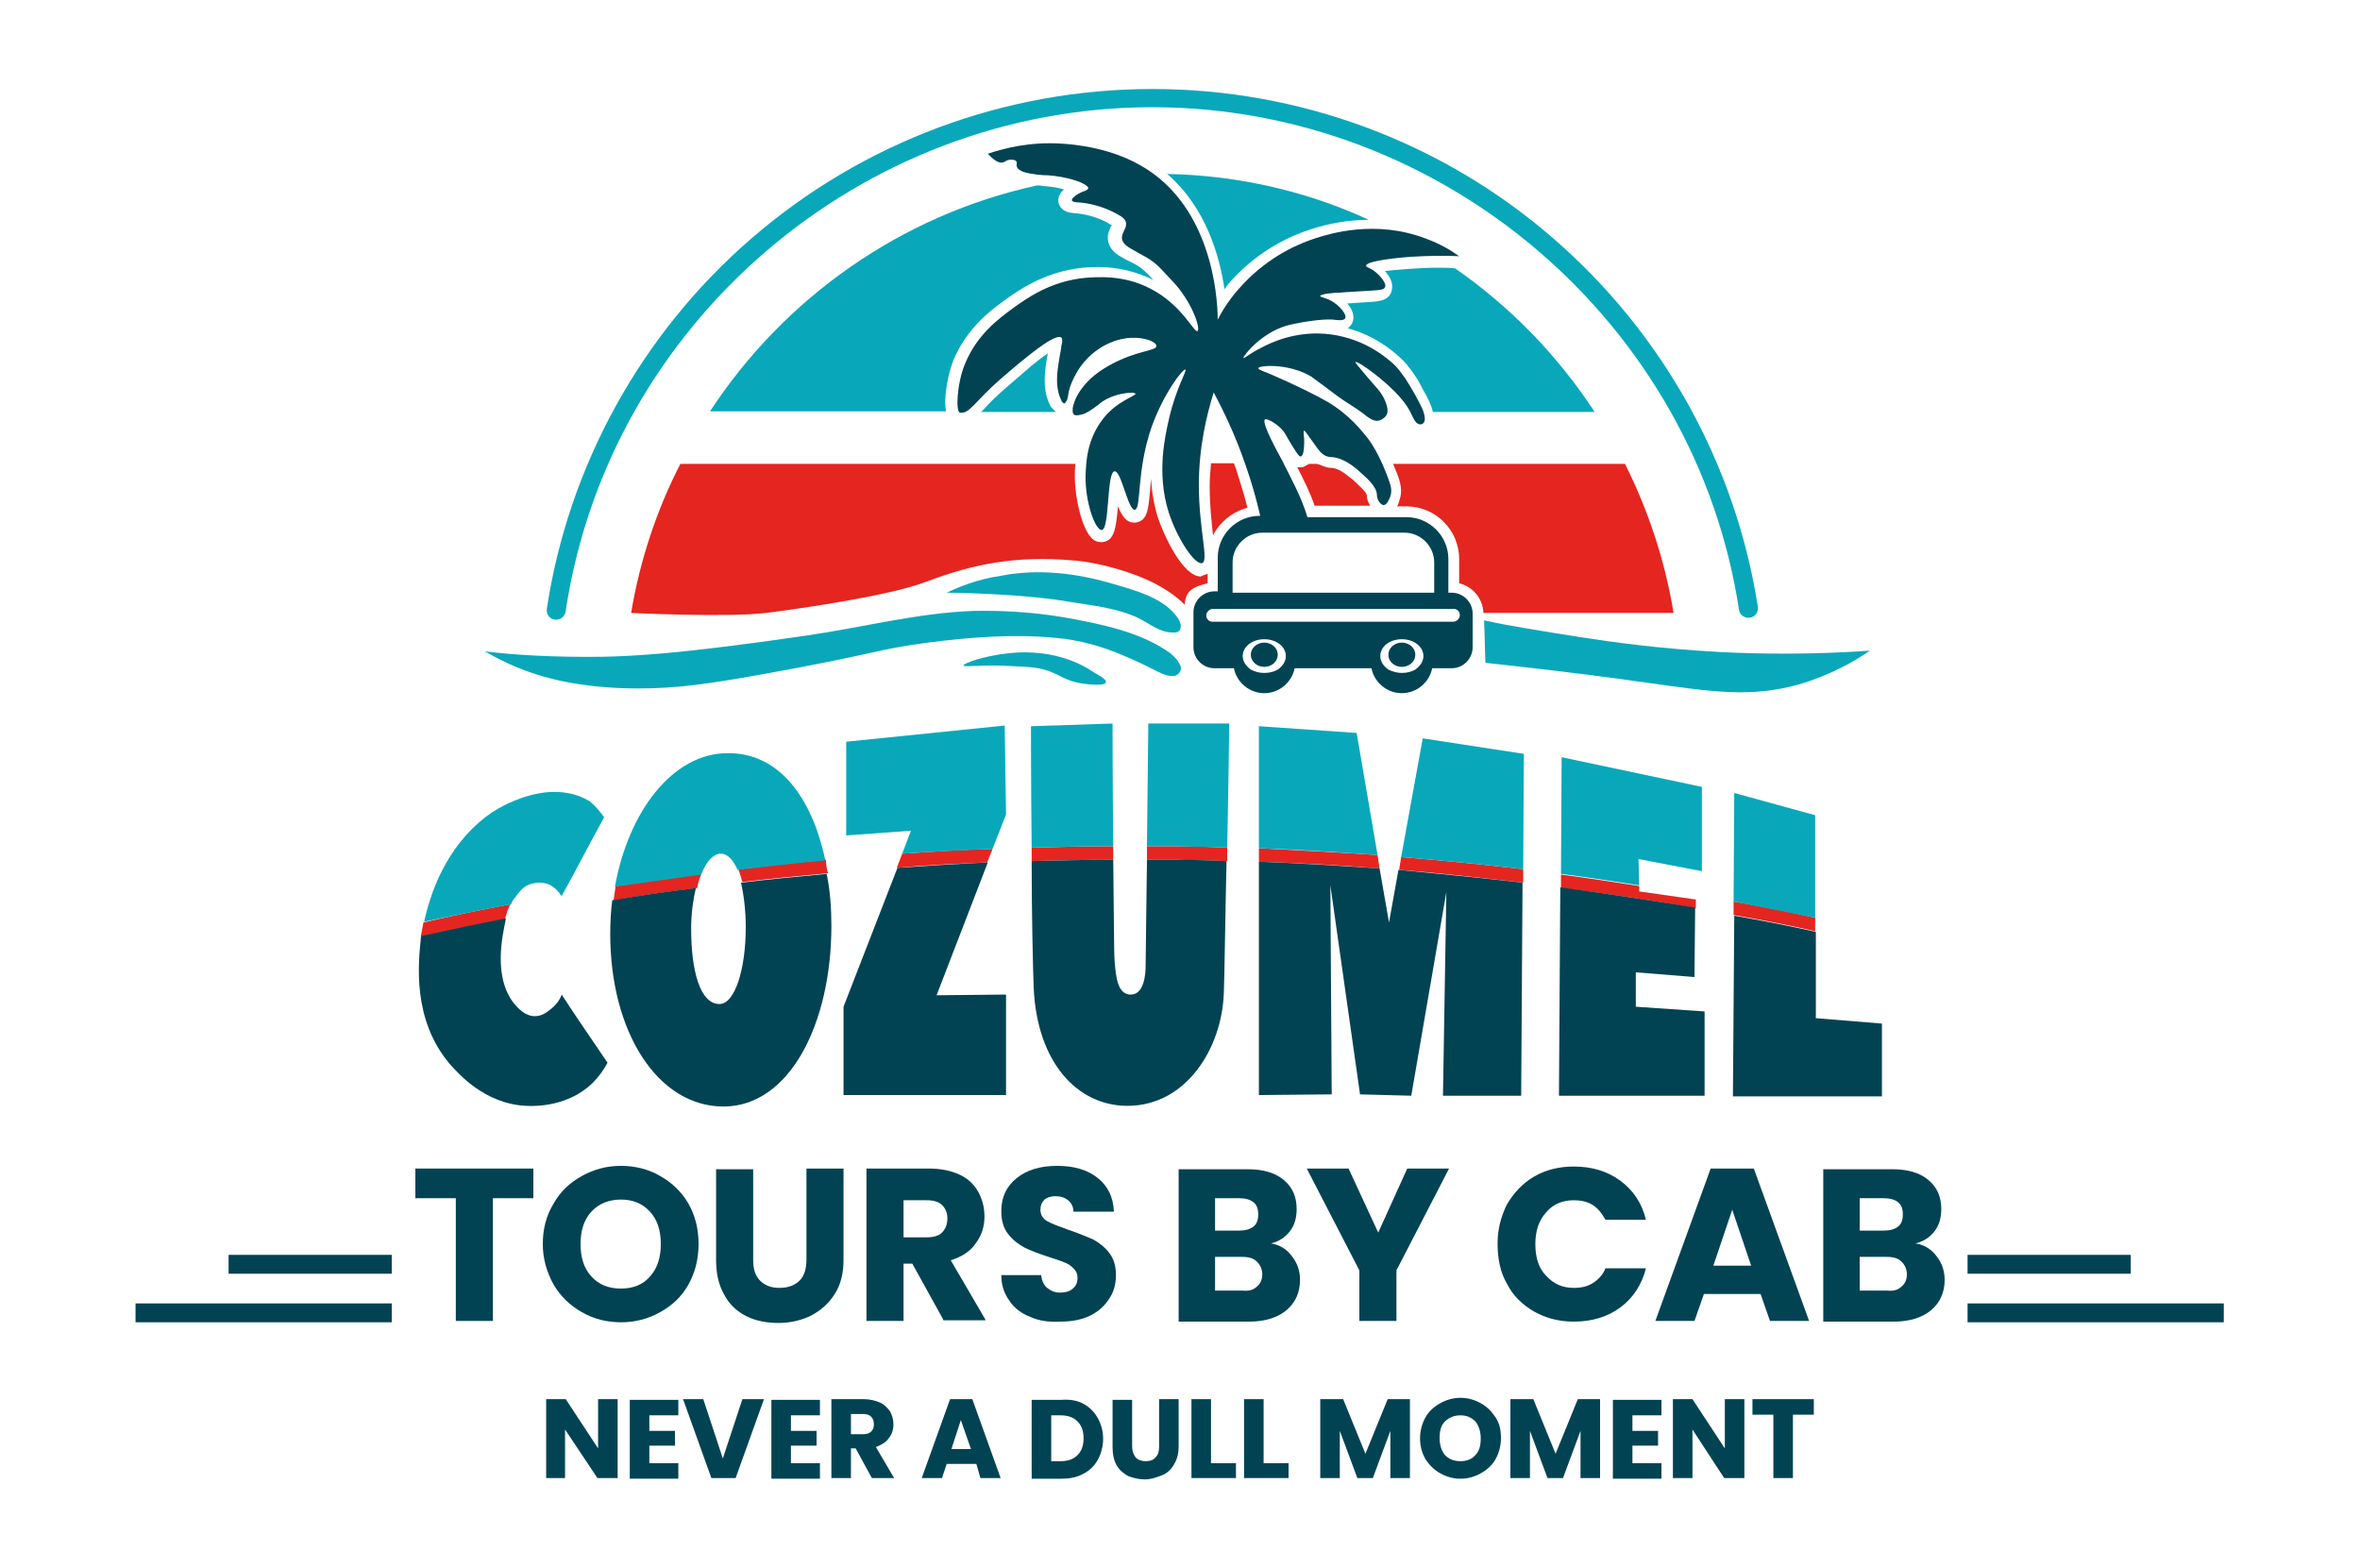<?xml version="1.0" encoding="utf-8"?>
<!-- Generator: Adobe Illustrator 26.0.0, SVG Export Plug-In . SVG Version: 6.00 Build 0)  -->
<svg version="1.1" id="Capa_1" xmlns="http://www.w3.org/2000/svg" xmlns:xlink="http://www.w3.org/1999/xlink" x="0px" y="0px"
	 viewBox="0 0 350 232.6" style="enable-background:new 0 0 350 232.6;" xml:space="preserve">
<style type="text/css">
	.st0{fill:#024353;}
	.st1{fill:#E52520;}
	.st2{fill:#08A8BA;}
</style>
<g>
	<path class="st0" d="M215.3,87.9h-0.5v-5c0-3.4-2.8-6.2-6.2-6.2h-14.7c-0.9-3-2.4-5.7-3.8-8.5c-0.3-0.6-3.1-5.5-2.5-6
		c0.3-0.2,1.9,0.7,2.7,1.7c0.4,0.5,0.4,0.7,1.4,2.3c0.8,1.3,1,1.5,1.2,1.5c0.4-0.1,0.5-1.1,0.5-1.6c0.1-1.3-0.2-2.2,0-2.2
		c0.1-0.1,0.4,0.4,1.7,2.2c0.5,0.7,0.8,1.1,1.3,1.4c0.5,0.3,1,0.3,1.3,0.3c1.6,0.2,3,1.3,4,2.2c1,0.9,2.4,2.1,2.5,3.3
		c0,0.1,0,0.7,0.4,1.2c0.1,0.1,0.3,0.4,0.6,0.4c0.5,0,0.8-0.8,1-1.3c0.3-0.9,0-1.7-0.1-2c-1.4-4.2-3.1-6.4-3.1-6.4
		c-1.1-1.4-2.9-3.7-6.1-5.6c-3.7-2.1-8.7-4.2-8.7-4.2c-1-0.4-1.6-0.6-1.6-0.8c0.1-0.4,4.3-0.8,7.8,1.2c0.1,0.1,1.4,1,3.9,2.9
		c1.2,0.9,2.5,1.6,3.7,2.5c0.9,0.7,1.6,1.3,2.4,1.2c0.5-0.1,1.1-0.5,1.3-1c0.1-0.3,0.2-0.8-0.3-2c-0.6-1.4-1.4-2-2.8-3.7
		c-1.1-1.3-1.6-1.9-1.6-2c0.3-0.3,4.7,2.9,6.7,5.3c0.8,0.9,1.3,1.7,1.8,2.8c0.2,0.4,0.4,0.8,0.7,1c0.7,0.4,1.2-0.1,1.1-0.9
		c-0.1-1.1-0.9-2.3-1.4-3.3c-0.5-0.9-1-1.7-1.5-2.5c-0.5-0.7-1-1.4-1.6-2c-1-0.9-4.2-3.8-9.4-4.5c-5.1-0.7-9.1,1.3-10.4,2
		c-1.6,0.8-2.5,1.6-2.6,1.5c-0.1-0.2,2.8-4.1,7.2-5c4.2-0.9,6.1-0.7,6.1-0.7c0.7,0.1,1.6,0.2,1.8-0.2c0.3-0.5-0.8-1.9-2.1-2.6
		c-0.9-0.5-1.6-0.5-1.6-0.7c0-0.3,2.1-0.5,2.9-0.5c1-0.1,3.3-0.2,4.7-0.3c1.3-0.1,1.8-0.1,2-0.5c0.3-0.6-0.8-1.7-1-1.9
		c-1-1-1.8-1-1.8-1.3c0-0.5,2.6-1,6.4-1.3c3.1-0.2,5.7-0.2,7.4-0.1c-1.1-0.8-2.7-1.8-4.9-2.6c-7.5-2.9-14.4-0.7-16.3-0.1
		c-2.2,0.7-6.8,2.5-10.9,6.9c-1.8,1.9-3,3.8-3.7,5.2c0-1.3-0.1-15.6-10.5-22.3c-5.1-3.3-11.1-3.7-12.7-3.8
		c-4.7-0.3-8.5,0.7-10.9,1.5c1.1,1.2,1.8,1.4,2.2,1.3c0.4-0.1,0.7-0.5,1.4-0.4c0.2,0,0.4,0,0.6,0.2c0.2,0.2,0,0.5,0.1,0.8
		c0.1,0.4,0.7,0.7,1,0.8c1.3,0.4,2.9,0.5,3.7,0.5c1.2,0.1,2.6,0.3,4.1,0.8c0.4,0.1,1.8,0.7,1.8,1.1c0,0.3-0.8,0.5-1,0.6
		c-0.7,0.3-2.4,1.4-0.7,1.5c2,0.1,4,0.7,5.7,1.6c0.7,0.4,1.7,0.8,1.6,1.7c0,0.7-0.7,1.3-0.6,2.1c0.1,0.9,1.2,1.4,1.9,1.8
		c0.8,0.5,1.7,0.9,2.4,1.4c1.2,0.8,2.1,2,3.1,3c3,3.1,4.3,7.2,3.8,7.5c-0.5,0.3-2.3-3.9-7-6.3c-4-2.1-8-1.7-9.6-1.6
		c-5.3,0.5-8.8,3.1-10.9,4.6c-2,1.5-5.2,3.8-7,8.2c-1.2,2.9-1.4,7.2-0.7,7.2c1.4,0.2,2.1-1.6,6-5c1.2-1,2.4-2.1,3.7-3.1
		c0.4-0.3,4.9-4.1,5.4-2.9c0.1,0.3,0,0.8-0.1,1.1c0,0.4-0.1,0.8-0.2,1.3c-0.3,1.9-0.7,3.8-0.2,5.7c0.1,0.4,0.3,0.9,0.5,1.3
		c0.1,0.1,0.3,0.3,0.4,0.2c0.1,0,0.1-0.1,0.1-0.1c0.4-0.4,0.4-1.1,0.5-1.6c0.2-0.9,0.6-1.8,1.1-2.7c1.6-2.9,4.7-5.1,8.1-5.3
		c2.1-0.1,3.8,0.6,3.8,1.2c0,0.8-2.9,0.6-7,2.9c-4.5,2.5-5.3,5.6-5.4,6.3c0,0.2-0.1,0.8,0.2,1c0.1,0.1,0.4,0.2,1.4-0.1
		c1.2-0.5,2-1.3,2.1-1.3c1.9-1.8,5.5-2.1,5.6-1.7c0.1,0.3-2.8,1.1-4.8,3.7c-2.5,3.2-2.5,6.6-2.6,8.3c-0.1,4.2,1.5,8.3,2.4,8.2
		c1.2-0.1,0.7-8.6,1.9-8.7c1-0.1,2,5.8,3,5.7c1-0.1,0.2-5.7,2.5-12.3c1.8-5,4.6-8.6,5-8.5c0.3,0.1-1.4,2.8-2.4,7.2
		c-0.6,2.6-1.9,8.1-0.1,13.9c1.3,4.1,4,8,5,7.6c1-0.4-0.5-4.9-0.5-11.6c0-5.7,1.2-10.5,2.2-13.7c1.6,3,3.3,6.6,4.7,10.7
		c0.9,2.5,1.7,5.4,2.2,7.6h-0.1c-3.4,0-6.2,2.8-6.2,6.2v5h-0.5c-1.7,0-3.1,1.4-3.1,3.1v5.2c0,1.7,1.4,3.1,3.1,3.1h2.9
		c0.4,2.1,2.3,3.7,4.5,3.7c2.2,0,4.1-1.6,4.5-3.7h11.4c0.4,2.1,2.3,3.7,4.5,3.7c2.2,0,4.1-1.6,4.5-3.7h2.9c1.7,0,3.1-1.4,3.1-3.1V91
		C218.4,89.3,217,87.9,215.3,87.9z M182.8,83.4c0-2.4,2-4.4,4.4-4.4h21.1c2.4,0,4.4,2,4.4,4.4v4.5h-29.9V83.4z M189.5,99.3
		c-0.5,0.3-1.2,0.5-2,0.5s-1.4-0.2-2-0.5c-0.7-0.5-1.2-1.2-1.2-2c0-1.4,1.4-2.5,3.2-2.5c1.8,0,3.2,1.1,3.2,2.5
		C190.7,98.1,190.2,98.8,189.5,99.3z M209.9,99.3c-0.5,0.3-1.2,0.5-2,0.5c-0.7,0-1.4-0.2-2-0.5c-0.7-0.5-1.2-1.2-1.2-2
		c0-1.4,1.4-2.5,3.2-2.5c1.8,0,3.2,1.1,3.2,2.5C211.1,98.1,210.6,98.8,209.9,99.3z M216.2,91.9c-0.2,0.2-0.4,0.3-0.7,0.3h-35.7
		c-0.5,0-0.9-0.4-0.9-0.9c0-0.3,0.1-0.5,0.3-0.7s0.4-0.3,0.7-0.3h35.7c0.5,0,0.9,0.4,0.9,0.9C216.5,91.5,216.4,91.7,216.2,91.9z"/>
	<g>
		<path class="st1" d="M75.7,134.1c-0.4,0.7-0.6,1.5-0.8,2.2c-4.2,0.8-8.3,1.7-12.5,2.6l0.4-2.1C67.1,135.8,71.4,134.9,75.7,134.1z"
			/>
		<path class="st1" d="M104,129.6c-0.2,0.6-0.5,1.3-0.6,2.1c-4.1,0.5-8.3,1.1-12.4,1.8c0.1-0.7,0.2-1.4,0.3-2.1
			C95.4,130.8,99.7,130.2,104,129.6z"/>
		<path class="st1" d="M122.8,129.5c-4.2,0.4-8.5,0.8-12.7,1.3c-0.2-0.7-0.4-1.4-0.6-1.9c4.3-0.5,8.6-1,13-1.4
			C122.5,128.2,122.6,128.9,122.8,129.5z"/>
		<path class="st1" d="M133.8,126.6c4.5-0.3,9-0.6,13.4-0.7l-0.8,2c-4.5,0.2-9,0.4-13.4,0.8L133.8,126.6z"/>
		<path class="st1" d="M165.1,125.5c0,0.7,0,1.3,0,2c-4,0-8.1,0.1-12.1,0.2c0-0.7,0-1.3,0-2C157,125.6,161.1,125.5,165.1,125.5z"/>
		<path class="st1" d="M174.5,125.5c2.5,0,5,0.1,7.5,0.2c0,0.7,0,1.3,0,2c-2.5-0.1-5-0.1-7.5-0.2c-1.5,0-2.9,0-4.4,0
			c0-0.7,0-1.3,0-2C171.5,125.5,173,125.5,174.5,125.5z"/>
		<path class="st1" d="M204.3,126.8l0.3,2c-6-0.5-11.9-0.8-17.9-1v-2C192.6,126.1,198.4,126.4,204.3,126.8z"/>
		<path class="st1" d="M207.8,127.1c6,0.5,12.1,1.1,18.1,1.8l0,2c-6.1-0.7-12.3-1.4-18.4-1.9L207.8,127.1z"/>
		<path class="st1" d="M243.1,132.2l8.4,1.2l0,1.3c-6.6-1.2-13.3-2.2-20-3l0-2c3.9,0.5,7.7,1.1,11.6,1.7L243.1,132.2z"/>
		<path class="st1" d="M269.2,136.1v2c-4-0.9-8-1.7-12.1-2.4l0-2C261.1,134.4,265.2,135.2,269.2,136.1z"/>
	</g>
	<path class="st1" d="M178.8,85.2c0.1,0,0.2-0.1,0.3-0.1v1.4c-2,0.5-3.3,1-3.4,3.2c0,0-1.4-1.6-4.5-3.2c-2.9-1.5-8-3.1-12.2-3.4
		c-8.3-0.7-14.6,0.5-21.7,3.2c-5.2,2-18.1,3.9-23.7,4.6c-5.7,0.7-20,0-20,0c1.3-7.8,3.8-15.3,7.3-22.1h58.6
		c-0.1,0.7-0.1,1.3-0.1,1.7c0,3.6,1.1,7.8,2.4,9.2c0.5,0.6,1.1,0.7,1.5,0.7h0.1l0.1,0c1.8-0.2,2-2.1,2.3-5.3
		c0.6,1.4,1.2,2.4,2.4,2.4h0.1l0.1,0c1.7-0.2,1.9-1.9,2.1-4.2c0.1-0.7,0.1-1.4,0.2-2.3c0.1,1.8,0.4,3.7,1,5.7
		c0.9,2.7,3.7,8.8,6.4,8.8C178.4,85.3,178.6,85.3,178.8,85.2z"/>
	<path class="st1" d="M185,75.3c-2.2,0.6-4.1,2.1-5.1,4.1c-0.2-1.9-0.5-4.4-0.5-7.3c0-1.1,0.1-2.2,0.2-3.4h3.4
		c0.1,0.3,0.2,0.6,0.3,0.8C183.8,71.2,184.5,73.2,185,75.3z"/>
	<path class="st1" d="M195,75.1c-0.7-2.1-1.7-4-2.6-5.8c0.1,0,0.2,0,0.4,0l0.2,0l0.1,0c0.4-0.1,0.7-0.3,1-0.5h1.3
		c0.1,0.1,0.2,0.1,0.3,0.1c0.8,0.4,1.5,0.5,1.8,0.5l0.1,0c1.1,0.1,2.2,1.1,3.1,1.8c0.5,0.5,1.9,1.7,2,2.2c0,0.6,0.2,1.1,0.5,1.6H195
		z"/>
	<path class="st1" d="M248.2,90.9H220c-0.1-2.2-1.6-3.9-3.6-4.4v-3.6c0-4.3-3.5-7.8-7.8-7.8h-1.4c0.2-0.3,0.3-0.7,0.4-1.1
		c0.3-0.9,0.2-1.9-0.1-2.9c-0.3-0.9-0.6-1.6-0.9-2.3h34.4C244.4,75.6,246.9,83,248.2,90.9z"/>
	<path class="st2" d="M156.6,61.1h-11.1c0.1-0.1,0.3-0.3,0.4-0.4c0.7-0.8,1.8-1.9,3.3-3.2c1.2-1,2.4-2.1,3.6-3.1l0.1-0.1
		c1.1-0.9,1.9-1.5,2.5-1.9l-0.1,0.5c-0.3,1.8-0.6,3.8-0.1,5.8c0.2,0.7,0.4,1.2,0.7,1.7C156.2,60.7,156.4,60.9,156.6,61.1z"/>
	<path class="st2" d="M171.1,41.6c0,0-0.1,0-0.1-0.1c-2.4-1.2-5.2-1.9-8.1-1.9c-1.1,0-1.9,0.1-2.3,0.1c-5.8,0.6-9.8,3.5-11.7,4.9
		c-2.1,1.5-5.5,4.1-7.5,8.8c-0.8,2-1.5,5.6-1.1,7.6h-35c11-16.8,28.3-29.1,48.5-33.5c0.3,0,0.6,0,0.9,0.1l0.2,0
		c1.1,0.1,2,0.2,2.9,0.5c-0.6,0.5-1,1.2-0.8,2c0.1,0.5,0.6,1.4,2.2,1.5c1.7,0.1,3.5,0.6,5,1.4c0.1,0.1,0.2,0.1,0.3,0.2
		c0.1,0.1,0.3,0.1,0.4,0.2c0,0.1-0.1,0.1-0.1,0.1c-0.2,0.5-0.6,1.1-0.5,2c0.2,1.7,1.6,2.4,2.5,2.9l0.2,0.1c0.2,0.1,0.4,0.2,0.6,0.3
		c0.6,0.3,1.2,0.6,1.7,1C170,40.4,170.6,41,171.1,41.6z"/>
	<path class="st2" d="M203,32.6c-2.9,0-5.8,0.5-8.6,1.4c-3.1,1-7.6,3.1-11.5,7.3c-0.5,0.5-0.9,1-1.3,1.6c-0.7-4.8-2.7-12.1-8.5-17.1
		C183.7,26,193.9,28.4,203,32.6L203,32.6z"/>
	<path class="st2" d="M236.5,61.1h-24c-0.2-1-0.7-1.9-1.1-2.7c-0.1-0.2-0.2-0.3-0.3-0.5c-0.5-1-1-1.9-1.6-2.7
		c-0.5-0.7-1.1-1.5-1.9-2.2c-2.6-2.4-5.4-3.7-7.7-4.3c0.2-0.2,0.4-0.4,0.6-0.7c0.5-1,0.1-2.1-0.7-3c0.5,0,2.7-0.2,3.2-0.2
		c1.5-0.1,2.8-0.2,3.3-1.4c0.4-1,0.1-2.1-0.9-3.2c0.8-0.1,1.8-0.2,3.2-0.3c1.5-0.1,3-0.2,4.6-0.2c0.9,0,1.7,0,2.6,0.1
		C224,45.5,231,52.7,236.5,61.1z"/>
	<g>
		<path class="st2" d="M82.5,91.9c-0.1,0-0.1,0-0.2,0c-0.8-0.1-1.3-0.8-1.2-1.6c3.2-21.2,14-40.8,30.3-54.9
			c16.5-14.3,37.6-22.2,59.5-22.2c21.8,0,42.9,7.8,59.4,22.1c16.3,14.1,27.1,33.5,30.4,54.7c0.1,0.8-0.4,1.5-1.2,1.6
			c-0.8,0.1-1.5-0.4-1.6-1.2c-6.5-42.5-43.9-74.5-87-74.5c-43.2,0-80.6,32.1-87,74.7C83.8,91.4,83.2,91.9,82.5,91.9z"/>
	</g>
	<path class="st0" d="M90.1,157.6c-0.4,0.8-1.2,2-2.3,3.1c-3.5,3.3-8.1,3.4-9.8,3.3c-6.2-0.3-10.1-4.9-11.2-6.1
		c-5.8-6.7-4.7-15.4-4.4-18.6c0-0.2,0-0.3,0.1-0.5c4.2-0.9,8.3-1.8,12.5-2.6c0,0.1,0,0.1,0,0.2c-0.5,2.4-1.9,8.6,1.3,12.5
		c0.5,0.6,1.6,1.8,3,1.8c1,0,1.7-0.5,2.2-0.9c1.1-0.8,1.6-1.7,1.8-2.3C85.5,150.9,87.8,154.2,90.1,157.6z"/>
	<path class="st2" d="M89.6,121.2c-2.1,3.8-4.1,7.7-6.2,11.5c0,0.1-0.1,0.1-0.1,0.2c0,0,0-0.1-0.1-0.1c-0.2-0.4-0.8-1.1-1.7-1.6
		c-1.2-0.5-2.4-0.3-3.3,0.1c-0.8,0.4-1.3,1.1-1.8,1.8c-0.3,0.3-0.5,0.7-0.6,1c-4.3,0.8-8.6,1.7-12.9,2.6c0.9-4.1,3.1-10.9,9.2-15.6
		c2.1-1.6,5.4-3.2,8.9-3.6c2.2-0.2,4.4,0.1,6.4,1.3C88.3,119.5,89.1,120.5,89.6,121.2z"/>
	<path class="st2" d="M122.4,127.6c-4.3,0.4-8.7,0.9-13,1.4c-0.7-1.5-1.5-2.4-2.5-2.4c-1.1,0-2.2,1.2-2.9,3.1
		c-4.3,0.6-8.5,1.2-12.8,1.8c2-11.2,8.6-19.8,16.7-19.8C115.4,111.6,120.4,118.1,122.4,127.6z"/>
	<path class="st0" d="M123.3,137.3c0,14.5-6.2,26.8-16,26.8c-9.8,0-16.8-11.1-16.8-25.6c0-1.7,0.1-3.4,0.3-5
		c4.1-0.7,8.3-1.3,12.4-1.8c-0.4,1.7-0.7,3.8-0.7,6c0,6.2,1.3,11.2,4.2,11.2c2.3,0,3.9-5.2,3.9-11.4c0-2.5-0.3-4.8-0.7-6.6
		c4.2-0.5,8.4-0.9,12.7-1.3C123.1,132,123.3,134.6,123.3,137.3z"/>
	<path class="st0" d="M149.2,147.5v14.9h-24.1v-13.1l8-20.6c4.5-0.3,9-0.6,13.4-0.8l-7.6,19.7L149.2,147.5z"/>
	<path class="st2" d="M149.2,120.8l-2,5.1c-4.5,0.2-9,0.4-13.4,0.7l1.3-3.4l-9.6,0.7v-13.9l23.5-2.4L149.2,120.8z"/>
	<path class="st0" d="M181.9,127.7c-0.2,8.7-0.3,17.4-0.4,19.6c-0.3,8.2-5.6,16.7-14.3,16.7c-7.4,0-13.4-6.4-13.9-17.5
		c-0.1-2.8-0.3-10.8-0.3-18.8c4-0.1,8.1-0.2,12.1-0.2c0.1,7.3,0.1,13.9,0.2,15c0.2,2.6,0.5,4.9,2.3,5c2.1,0.1,2.3-3.1,2.3-4.2
		c0-0.5,0.1-7.8,0.2-15.8c1.5,0,2.9,0,4.4,0C176.9,127.5,179.4,127.6,181.9,127.7z"/>
	<path class="st2" d="M165.1,125.5c-4,0-8.1,0.1-12.1,0.2c-0.1-9.3-0.1-18-0.1-18l12.1-0.4C165,107.3,165,116.5,165.1,125.5z"/>
	<path class="st2" d="M182.3,107.3c0,0-0.1,8.9-0.3,18.4c-2.5-0.1-5-0.1-7.5-0.2c-1.5,0-2.9,0-4.4,0c0.1-9.1,0.2-18.2,0.2-18.2
		H182.3z"/>
	<path class="st0" d="M225.8,130.9l-0.2,31.6H214l0.5-30.2l-5.2,30.2l-7.6-0.2l-4.4-31l0.2,31l-10.8,0.1v-34.6c6,0.2,12,0.6,17.9,1
		l1.4,8l1.4-7.8C213.6,129.6,219.7,130.2,225.8,130.9z"/>
	<path class="st2" d="M204.3,126.8c-5.9-0.4-11.7-0.8-17.6-1v-18.1l14.5,1L204.3,126.8z"/>
	<path class="st2" d="M226,111.8l-0.1,17.1c-6-0.7-12.1-1.3-18.1-1.8l3.2-17.6L226,111.8z"/>
	<path class="st0" d="M252.8,150v12.5h-21.6l0.2-30.9c6.7,0.9,13.3,1.9,20,3l-0.1,10.3l-8.7-0.7l0,5.1L252.8,150z"/>
	<path class="st2" d="M252.4,129.2l-9.4-1.8l0.1,3.9c-3.8-0.6-7.7-1.2-11.6-1.7l0.1-17.3l20.8,4.4V129.2z"/>
	<path class="st0" d="M279.1,151.8v10.8h-22.1l0.2-26.8c4,0.7,8.1,1.5,12.1,2.4v12.8L279.1,151.8z"/>
	<path class="st2" d="M269.2,120.9v15.2c-4-0.8-8-1.6-12.1-2.4l0.1-16.1L269.2,120.9z"/>
	<path class="st2" d="M71.9,96.6c1.6,0.9,4,2.2,7,3.2c1.2,0.4,6.6,2.3,15.7,2.3c6,0,10.5-0.7,17.9-2c17.9-3.2,16.9-3.7,25.1-4.8
		c6.2-0.8,12.7-1.3,19-0.7c3.5,0.3,7,1.3,10.2,2.7c1.7,0.7,3.3,1.5,4.9,2.3c1,0.5,2.8,1.3,3.4-0.2c0.3-0.8-1-2.1-1.5-2.5
		c-4-2.9-9.2-4.1-13.9-5c-5-1-10.2-1.4-15.3-1.3c-8.4,0.3-16.7,2.5-25.1,3.7c-18.5,2.7-25.4,3-29.9,3.1
		C81.9,97.5,75.9,97.1,71.9,96.6z"/>
	<path class="st2" d="M140.4,87.9c2.1,0,4.9,0.1,8.2,0.3c3.4,0.2,6.9,0.5,10.3,1.1c3.2,0.5,6.8,0.9,9.8,2.3c1.9,0.9,3.3,2.3,5.5,2.2
		c0.7,0,1-0.5,0.9-1.2c-0.1-0.3-0.2-0.6-0.4-0.9c-2-3-6.2-4.1-9.6-5.1c-5.4-1.6-11.1-2.3-16.7-1.2C145,85.9,142.3,87,140.4,87.9z"/>
	<g>
		<path class="st0" d="M79.1,173.3v4.4h-6v18.2h-5.5v-18.2h-6v-4.4H79.1z"/>
		<path class="st0" d="M86.3,194.6c-1.8-1-3.2-2.4-4.2-4.1c-1-1.8-1.6-3.8-1.6-6c0-2.2,0.5-4.2,1.6-6c1-1.8,2.4-3.1,4.2-4.1
			c1.8-1,3.7-1.5,5.8-1.5c2.1,0,4.1,0.5,5.8,1.5c1.8,1,3.2,2.4,4.2,4.1c1,1.8,1.5,3.7,1.5,6c0,2.2-0.5,4.2-1.5,6
			c-1,1.8-2.4,3.1-4.2,4.1c-1.8,1-3.7,1.5-5.8,1.5C90,196.1,88,195.6,86.3,194.6z M96.4,189.3c1.1-1.2,1.6-2.8,1.6-4.8
			c0-2-0.5-3.6-1.6-4.8c-1.1-1.2-2.5-1.8-4.3-1.8c-1.8,0-3.3,0.6-4.4,1.8c-1.1,1.2-1.6,2.8-1.6,4.8c0,2,0.5,3.6,1.6,4.8
			c1.1,1.2,2.5,1.8,4.4,1.8C93.9,191.1,95.4,190.5,96.4,189.3z"/>
		<path class="st0" d="M111.7,173.3v13.5c0,1.4,0.3,2.4,1,3.1c0.7,0.7,1.6,1.1,2.9,1.1c1.3,0,2.3-0.4,3-1.1c0.7-0.7,1-1.8,1-3.1
			v-13.5h5.5v13.5c0,2-0.4,3.7-1.3,5.1c-0.9,1.4-2,2.4-3.5,3.2c-1.4,0.7-3.1,1.1-4.8,1.1c-1.8,0-3.4-0.3-4.8-1
			c-1.4-0.7-2.5-1.7-3.3-3.2c-0.8-1.4-1.2-3.1-1.2-5.1v-13.5H111.7z"/>
		<path class="st0" d="M140,195.9l-4.7-8.5H134v8.5h-5.5v-22.6h9.2c1.8,0,3.3,0.3,4.6,0.9c1.3,0.6,2.2,1.5,2.8,2.6
			c0.6,1.1,0.9,2.3,0.9,3.6c0,1.5-0.4,2.8-1.3,4c-0.8,1.2-2.1,2-3.7,2.5l5.2,8.9H140z M134,183.5h3.4c1,0,1.8-0.2,2.3-0.7
			c0.5-0.5,0.8-1.2,0.8-2.1c0-0.9-0.3-1.5-0.8-2c-0.5-0.5-1.3-0.7-2.3-0.7H134V183.5z"/>
		<path class="st0" d="M152.8,195.3c-1.3-0.5-2.4-1.3-3.1-2.4c-0.8-1.1-1.2-2.3-1.2-3.8h5.9c0.1,0.8,0.4,1.5,0.9,1.9
			c0.5,0.4,1.1,0.7,1.9,0.7c0.8,0,1.5-0.2,1.9-0.6c0.5-0.4,0.7-0.9,0.7-1.6c0-0.6-0.2-1-0.6-1.4c-0.4-0.4-0.8-0.7-1.4-0.9
			c-0.5-0.2-1.3-0.5-2.3-0.8c-1.5-0.5-2.6-0.9-3.6-1.4c-0.9-0.5-1.7-1.1-2.4-2c-0.7-0.9-1-2-1-3.4c0-2.1,0.8-3.7,2.3-4.9
			c1.5-1.2,3.5-1.8,6-1.8c2.5,0,4.5,0.6,6,1.8c1.5,1.2,2.3,2.8,2.4,5h-6c0-0.7-0.3-1.3-0.8-1.7c-0.5-0.4-1.1-0.6-1.9-0.6
			c-0.7,0-1.2,0.2-1.6,0.5c-0.4,0.4-0.6,0.9-0.6,1.5c0,0.7,0.3,1.3,1,1.7c0.7,0.4,1.8,0.8,3.2,1.3c1.5,0.5,2.6,1,3.6,1.4
			c0.9,0.5,1.7,1.1,2.4,2c0.7,0.9,1,2,1,3.3c0,1.3-0.3,2.5-1,3.5c-0.7,1.1-1.6,1.9-2.8,2.5c-1.2,0.6-2.7,0.9-4.4,0.9
			C155.6,196.1,154.1,195.9,152.8,195.3z"/>
		<path class="st0" d="M191.6,186.3c0.8,1,1.2,2.2,1.2,3.5c0,1.9-0.7,3.4-2,4.5c-1.3,1.1-3.2,1.7-5.5,1.7h-10.5v-22.6h10.2
			c2.3,0,4.1,0.5,5.4,1.6c1.3,1.1,1.9,2.5,1.9,4.3c0,1.3-0.3,2.4-1,3.3c-0.7,0.9-1.6,1.5-2.8,1.8
			C189.7,184.6,190.8,185.2,191.6,186.3z M180.2,182.5h3.6c0.9,0,1.6-0.2,2.1-0.6c0.5-0.4,0.7-1,0.7-1.8c0-0.8-0.2-1.4-0.7-1.8
			c-0.5-0.4-1.2-0.6-2.1-0.6h-3.6V182.5z M186.4,190.8c0.5-0.4,0.8-1,0.8-1.8c0-0.8-0.3-1.4-0.8-1.9c-0.5-0.5-1.2-0.7-2.2-0.7h-4v5
			h4.1C185.2,191.5,185.9,191.3,186.4,190.8z"/>
		<path class="st0" d="M214.9,173.3l-7.8,15.1v7.5h-5.5v-7.5l-7.8-15.1h6.2l4.4,9.5l4.3-9.5H214.9z"/>
		<path class="st0" d="M223.5,178.6c1-1.7,2.3-3.1,4-4.1c1.7-1,3.7-1.5,5.9-1.5c2.7,0,5,0.7,6.9,2.1c1.9,1.4,3.2,3.3,3.8,5.8h-6
			c-0.5-0.9-1.1-1.7-1.9-2.2c-0.8-0.5-1.8-0.7-2.8-0.7c-1.7,0-3.1,0.6-4.1,1.8c-1.1,1.2-1.6,2.8-1.6,4.7c0,2,0.5,3.6,1.6,4.7
			c1.1,1.2,2.4,1.8,4.1,1.8c1.1,0,2-0.2,2.8-0.7c0.8-0.5,1.5-1.2,1.9-2.2h6c-0.6,2.4-1.9,4.4-3.8,5.8c-1.9,1.4-4.2,2.1-6.9,2.1
			c-2.2,0-4.1-0.5-5.9-1.5c-1.7-1-3.1-2.3-4-4.1c-1-1.7-1.4-3.7-1.4-6C222.1,182.3,222.6,180.4,223.5,178.6z"/>
		<path class="st0" d="M261.1,191.9h-8.4l-1.4,4h-5.8l8.2-22.6h6.4l8.2,22.6h-5.8L261.1,191.9z M259.7,187.7l-2.8-8.3l-2.8,8.3
			H259.7z"/>
		<path class="st0" d="M287.2,186.3c0.8,1,1.2,2.2,1.2,3.5c0,1.9-0.7,3.4-2,4.5c-1.3,1.1-3.2,1.7-5.5,1.7h-10.5v-22.6h10.2
			c2.3,0,4.1,0.5,5.4,1.6c1.3,1.1,1.9,2.5,1.9,4.3c0,1.3-0.3,2.4-1,3.3c-0.7,0.9-1.6,1.5-2.8,1.8
			C285.3,184.6,286.4,185.2,287.2,186.3z M275.8,182.5h3.6c0.9,0,1.6-0.2,2.1-0.6c0.5-0.4,0.7-1,0.7-1.8c0-0.8-0.2-1.4-0.7-1.8
			c-0.5-0.4-1.2-0.6-2.1-0.6h-3.6V182.5z M282,190.8c0.5-0.4,0.8-1,0.8-1.8c0-0.8-0.3-1.4-0.8-1.9c-0.5-0.5-1.2-0.7-2.2-0.7h-4v5
			h4.1C280.8,191.5,281.5,191.3,282,190.8z"/>
	</g>
	<g>
		<path class="st0" d="M91.5,219.2h-2.9l-4.8-7.2v7.2H81v-11.7h2.9l4.8,7.3v-7.3h2.9V219.2z"/>
		<path class="st0" d="M96.3,209.8v2.4h3.8v2.2h-3.8v2.6h4.3v2.3h-7.2v-11.7h7.2v2.3H96.3z"/>
		<path class="st0" d="M113.3,207.5l-4.2,11.7h-3.6l-4.2-11.7h3l2.9,8.8l2.9-8.8H113.3z"/>
		<path class="st0" d="M117.3,209.8v2.4h3.8v2.2h-3.8v2.6h4.3v2.3h-7.2v-11.7h7.2v2.3H117.3z"/>
		<path class="st0" d="M129.3,219.2l-2.4-4.4h-0.7v4.4h-2.9v-11.7h4.8c0.9,0,1.7,0.2,2.4,0.5c0.7,0.3,1.1,0.8,1.5,1.3
			c0.3,0.6,0.5,1.2,0.5,1.9c0,0.8-0.2,1.5-0.7,2.1c-0.4,0.6-1.1,1-1.9,1.3l2.7,4.6H129.3z M126.2,212.7h1.8c0.5,0,0.9-0.1,1.2-0.4
			c0.3-0.3,0.4-0.6,0.4-1.1c0-0.4-0.1-0.8-0.4-1.1c-0.3-0.3-0.7-0.4-1.2-0.4h-1.8V212.7z"/>
		<path class="st0" d="M144.8,217.1h-4.4l-0.7,2.1h-3l4.2-11.7h3.3l4.2,11.7h-3L144.8,217.1z M144,214.9l-1.5-4.3l-1.4,4.3H144z"/>
		<path class="st0" d="M160.7,208.2c0.9,0.5,1.6,1.2,2.1,2.1c0.5,0.9,0.8,1.9,0.8,3.1c0,1.1-0.3,2.2-0.8,3.1
			c-0.5,0.9-1.2,1.6-2.2,2.1c-0.9,0.5-2,0.7-3.2,0.7h-4.4v-11.7h4.4C158.7,207.5,159.8,207.7,160.7,208.2z M159.8,215.8
			c0.6-0.6,0.9-1.4,0.9-2.5c0-1.1-0.3-1.9-0.9-2.5c-0.6-0.6-1.4-0.9-2.5-0.9h-1.4v6.8h1.4C158.4,216.7,159.2,216.4,159.8,215.8z"/>
		<path class="st0" d="M167.9,207.5v7c0,0.7,0.2,1.2,0.5,1.6c0.3,0.4,0.9,0.6,1.5,0.6c0.7,0,1.2-0.2,1.5-0.6
			c0.4-0.4,0.5-0.9,0.5-1.6v-7h2.9v7c0,1-0.2,1.9-0.7,2.7c-0.4,0.7-1,1.3-1.8,1.6s-1.6,0.6-2.5,0.6c-0.9,0-1.7-0.2-2.5-0.5
			c-0.7-0.4-1.3-0.9-1.7-1.6c-0.4-0.7-0.6-1.6-0.6-2.7v-7H167.9z"/>
		<path class="st0" d="M179.6,217h3.7v2.2h-6.6v-11.7h2.9V217z"/>
		<path class="st0" d="M187.4,217h3.7v2.2h-6.6v-11.7h2.9V217z"/>
		<path class="st0" d="M209.1,207.5v11.7h-2.9v-7l-2.6,7h-2.3l-2.6-7v7h-2.9v-11.7h3.4l3.3,8.1l3.3-8.1H209.1z"/>
		<path class="st0" d="M213.6,218.5c-0.9-0.5-1.6-1.2-2.2-2.1c-0.5-0.9-0.8-1.9-0.8-3.1c0-1.1,0.3-2.2,0.8-3.1s1.3-1.6,2.2-2.1
			c0.9-0.5,1.9-0.8,3-0.8c1.1,0,2.1,0.3,3,0.8c0.9,0.5,1.6,1.2,2.2,2.1s0.8,1.9,0.8,3.1c0,1.1-0.3,2.2-0.8,3.1
			c-0.5,0.9-1.3,1.6-2.2,2.1c-0.9,0.5-1.9,0.8-3,0.8C215.5,219.3,214.5,219,213.6,218.5z M218.8,215.8c0.6-0.6,0.8-1.4,0.8-2.5
			c0-1-0.3-1.9-0.8-2.5c-0.6-0.6-1.3-0.9-2.2-0.9c-0.9,0-1.7,0.3-2.3,0.9c-0.6,0.6-0.8,1.4-0.8,2.5c0,1,0.3,1.9,0.8,2.5
			c0.6,0.6,1.3,0.9,2.3,0.9C217.5,216.7,218.3,216.4,218.8,215.8z"/>
		<path class="st0" d="M237.3,207.5v11.7h-2.9v-7l-2.6,7h-2.3l-2.6-7v7H224v-11.7h3.4l3.3,8.1l3.3-8.1H237.3z"/>
		<path class="st0" d="M242.1,209.8v2.4h3.8v2.2h-3.8v2.6h4.3v2.3h-7.2v-11.7h7.2v2.3H242.1z"/>
		<path class="st0" d="M258.6,219.2h-2.9L251,212v7.2h-2.9v-11.7h2.9l4.8,7.3v-7.3h2.9V219.2z"/>
		<path class="st0" d="M269,207.5v2.3h-3.1v9.4H263v-9.4h-3.1v-2.3H269z"/>
	</g>
	<path class="st2" d="M142.9,98.7c-0.1-0.3,2.9-1.4,6.5-1.8c0.3,0,6.8-1.1,12.5,2.6c0.7,0.5,2.3,1.2,2.1,1.7
		c-0.1,0.5-2.2,0.4-3.9,0.1c-2.1-0.4-2.7-1.1-4.6-1.8c-1.5-0.5-2.7-0.6-5.2-0.7C145.7,98.5,143,99,142.9,98.7z"/>
	<path class="st2" d="M220.1,92c4.1,0.9,8.1,1.5,14.3,2.5c4.6,0.7,11.5,1.7,20.7,2.2c6,0.3,13.5,0.4,22.2-0.2
		c-2.3,1.6-5.8,3.6-10.5,5c-7.2,2-12.8,1.1-22.2-0.2c-5.6-0.8-13.1-1.8-24.3-3C220.2,96.1,220.2,94.2,220.1,92z"/>
	<g>
		<path class="st0" d="M209.9,97.1c0,1-0.9,1.8-2,1.8c-1.1,0-2-0.8-2-1.8c0-1,0.9-1.8,2-1.8C209,95.3,209.9,96.1,209.9,97.1z"/>
	</g>
	<g>
		<path class="st0" d="M189.5,97.1c0,1-0.9,1.8-2,1.8c-1.1,0-2-0.8-2-1.8c0-1,0.9-1.8,2-1.8C188.6,95.3,189.5,96.1,189.5,97.1z"/>
	</g>
	<g>
		<rect x="33.9" y="186.1" class="st0" width="24.2" height="2.8"/>
		<rect x="20.1" y="193.3" class="st0" width="38" height="2.8"/>
		<rect x="291.8" y="186.1" class="st0" width="24.2" height="2.8"/>
		<rect x="291.8" y="193.3" class="st0" width="38" height="2.8"/>
	</g>
</g>
</svg>
